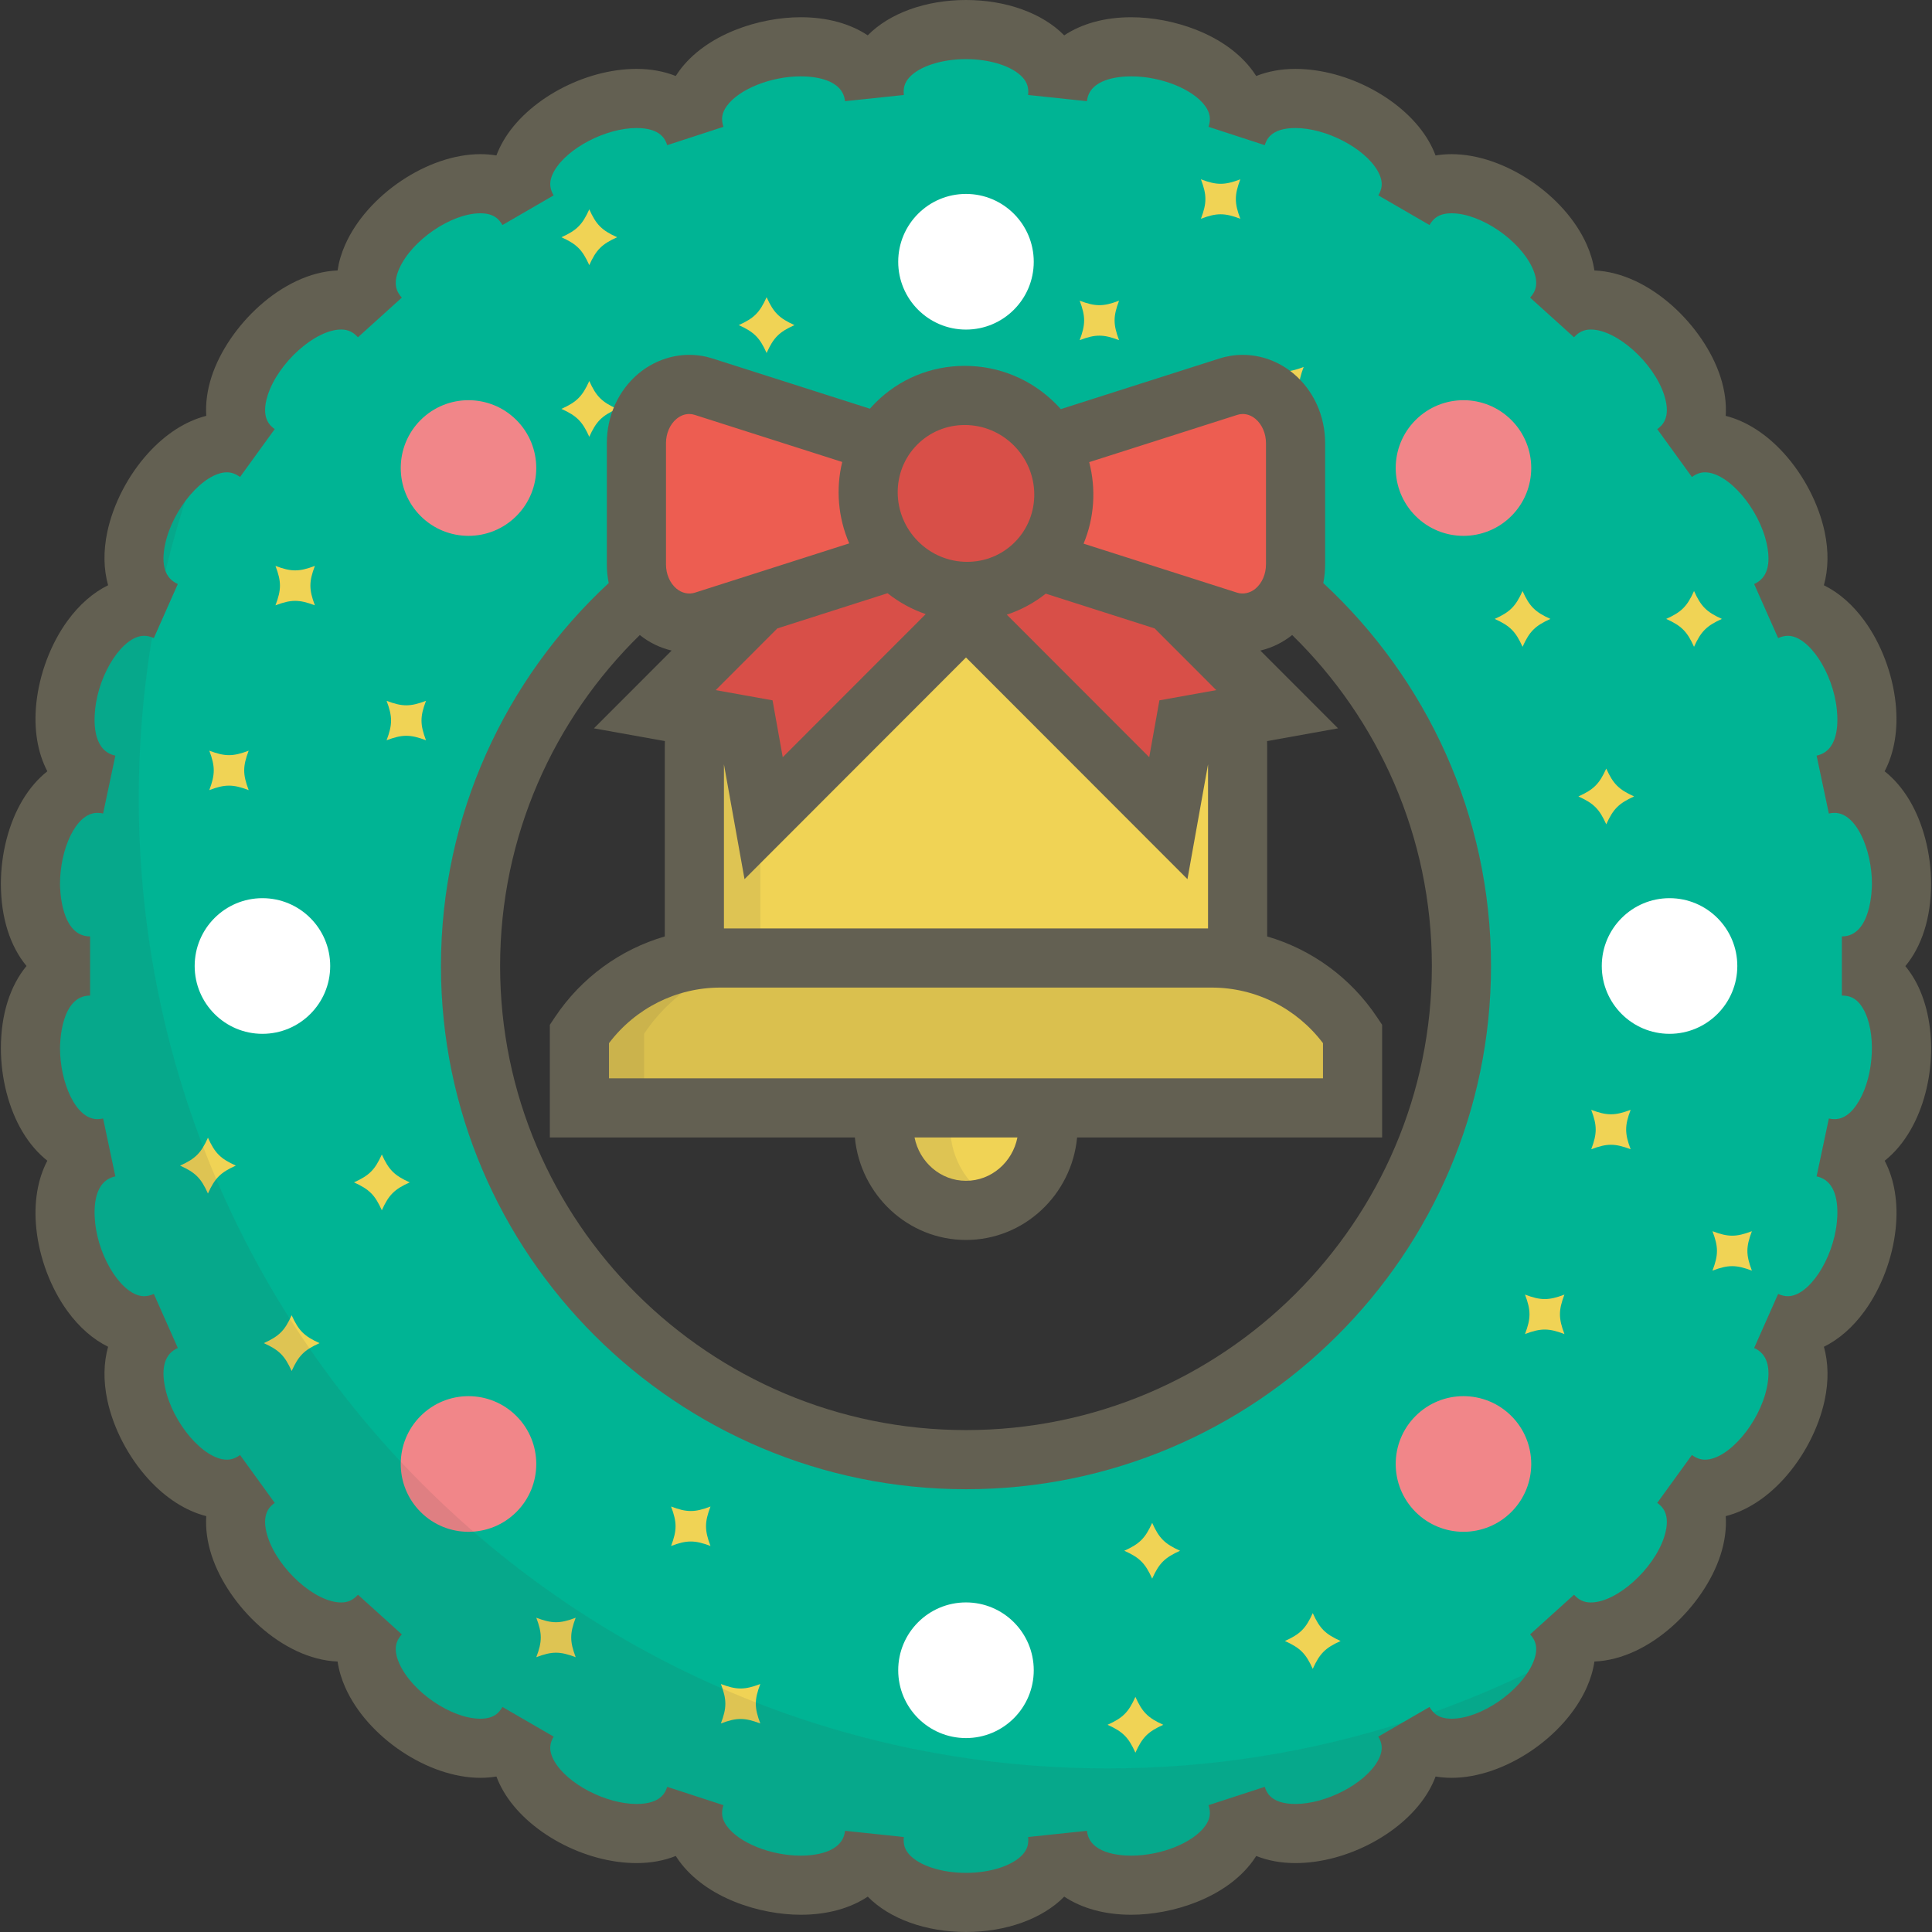 <?xml version="1.0" encoding="UTF-8"?> <svg xmlns="http://www.w3.org/2000/svg" xmlns:xlink="http://www.w3.org/1999/xlink" version="1.1" id="Layer_1" x="0px" y="0px" viewBox="0 0 511.999 511.999" style="enable-background:new 0 0 511.999 511.999;" xml:space="preserve"><rect x="0" y="0" width="511.999" height="511.999" fill="#333333" stroke="none"/> <path style="fill:#F0D355;" d="M327.976,258.593v-60.782c0-40.29-32.235-72.947-71.982-72.947c-39.757,0-71.98,32.657-71.98,72.947 v60.782H327.976z"></path> <g style="opacity:0.1;"> <path style="fill:#414042;" d="M264.743,125.404c-2.869-0.351-5.786-0.539-8.749-0.539c-39.757,0-71.98,32.657-71.98,72.947v60.782 h17.502v-60.782C201.518,160.523,229.12,129.782,264.743,125.404z"></path> </g> <path style="fill:#F0D355;" d="M277.748,298.548c0,12.266-9.738,22.216-21.751,22.216l0,0c-12.012,0-21.751-9.948-21.751-22.216l0,0 c0-12.264,9.738-22.209,21.751-22.209l0,0C268.009,276.339,277.748,286.283,277.748,298.548L277.748,298.548z"></path> <g style="opacity:0.1;"> <path style="fill:#414042;" d="M251.804,298.548c0-9.075,5.333-16.872,12.971-20.319c-2.688-1.212-5.655-1.89-8.779-1.89 c-12.012,0-21.751,9.945-21.751,22.209c0,12.266,9.738,22.216,21.751,22.216c3.124,0,6.092-0.679,8.779-1.889 C257.137,315.425,251.804,307.624,251.804,298.548z"></path> </g> <path style="fill:#DAC04E;" d="M153.549,293.604h204.892v-19.647c-8.059-12.103-21.761-20.074-37.321-20.074H190.868 c-15.557,0-29.259,7.97-37.319,20.074V293.604z"></path> <g style="opacity:0.1;"> <path style="fill:#414042;" d="M208.015,253.884h-17.147c-15.557,0-29.259,7.97-37.319,20.074v19.647h17.145v-19.647 C178.751,261.854,192.454,253.884,208.015,253.884z"></path> </g> <path style="fill:#00B494;" d="M488.107,256c24.437,0,18.832-53.145-5.07-48.086c23.902-5.059,7.327-55.881-14.994-45.98 c22.32-9.902-4.496-56.185-24.268-41.873c19.772-14.312-16.119-54.023-32.463-35.932c16.345-18.091-27.045-49.502-39.257-28.421 c12.213-21.081-36.786-42.817-44.331-19.665c7.545-23.151-44.91-34.259-47.468-10.047c2.557-24.212-51.08-24.212-48.522,0 c-2.557-24.212-55.014-13.104-47.468,10.047c-7.547-23.151-56.543-1.415-44.329,19.665c-12.214-21.081-55.604,10.33-39.257,28.421 c-16.347-18.091-52.234,21.619-32.465,35.932c-19.769-14.312-46.586,31.972-24.264,41.873c-22.322-9.902-38.902,40.92-14.998,45.98 C5.052,202.855-0.55,256,23.881,256c-24.431,0-18.829,53.146,5.075,48.086c-23.904,5.06-7.325,55.884,14.998,45.982 c-22.322,9.902,4.494,56.182,24.264,41.87c-19.769,14.311,16.119,54.022,32.465,35.932c-16.347,18.091,27.043,49.501,39.257,28.42 c-12.214,21.081,36.781,42.818,44.329,19.665c-7.547,23.152,44.91,34.261,47.468,10.049c-2.557,24.212,51.08,24.212,48.522,0 c2.557,24.212,55.012,13.103,47.468-10.049c7.545,23.152,56.543,1.415,44.331-19.665c12.213,21.081,55.602-10.33,39.257-28.42 c16.345,18.091,52.234-21.62,32.463-35.932c19.772,14.311,46.588-31.969,24.268-41.87c22.32,9.902,38.896-40.921,14.994-45.982 C506.939,309.146,512.544,256,488.107,256z M255.996,386.823c-72.516,0-131.3-58.571-131.3-130.823 c0-72.257,58.784-130.823,131.3-130.823c72.518,0,131.3,58.567,131.3,130.823C387.296,328.253,328.516,386.823,255.996,386.823z"></path> <g> <path style="fill:#FFFFFF;" d="M273.954,69.371c0,9.924-8.043,17.972-17.958,17.972c-9.918,0-17.96-8.048-17.96-17.972 c0-9.929,8.04-17.979,17.96-17.979C265.91,51.392,273.954,59.442,273.954,69.371z"></path> <path style="fill:#FFFFFF;" d="M273.954,442.632c0,9.927-8.043,17.975-17.958,17.975c-9.918,0-17.96-8.049-17.96-17.975 c0-9.929,8.04-17.975,17.96-17.975C265.91,424.657,273.954,432.704,273.954,442.632z"></path> <path style="fill:#FFFFFF;" d="M442.442,273.975c-9.916,0-17.956-8.047-17.956-17.973c0-9.931,8.038-17.977,17.956-17.977 c9.918,0,17.962,8.047,17.962,17.977C460.403,265.929,452.36,273.975,442.442,273.975z"></path> <path style="fill:#FFFFFF;" d="M69.546,273.975c-9.914,0-17.956-8.047-17.956-17.973c0-9.931,8.04-17.977,17.956-17.977 c9.922,0,17.96,8.047,17.96,17.977C87.505,265.929,79.468,273.975,69.546,273.975z"></path> </g> <g> <path style="fill:#F18689;" d="M400.531,136.744c-7.012,7.018-18.384,7.018-25.396,0c-7.012-7.024-7.012-18.405,0-25.421 c7.012-7.022,18.384-7.022,25.396,0C407.547,118.339,407.547,129.72,400.531,136.744z"></path> <path style="fill:#F18689;" d="M136.856,400.682c-7.012,7.015-18.386,7.015-25.398,0c-7.01-7.021-7.01-18.404-0.002-25.421 c7.014-7.02,18.388-7.02,25.4,0C143.871,382.278,143.871,393.661,136.856,400.682z"></path> <path style="fill:#F18689;" d="M375.134,400.68c-7.01-7.021-7.01-18.401,0-25.42c7.014-7.021,18.386-7.021,25.398,0 c7.016,7.02,7.016,18.4,0,25.42C393.519,407.697,382.148,407.697,375.134,400.68z"></path> <path style="fill:#F18689;" d="M111.456,136.74c-7.008-7.02-7.008-18.401,0-25.419c7.014-7.018,18.388-7.018,25.4-0.004 c7.01,7.023,7.01,18.404,0,25.425C129.844,143.761,118.47,143.761,111.456,136.74z"></path> </g> <g> <path style="fill:#F0D355;" d="M163.546,62.872c-4.068,1.833-5.553,3.321-7.381,7.39c-1.835-4.07-3.323-5.557-7.385-7.39 c4.064-1.834,5.552-3.322,7.385-7.392C157.992,59.55,159.478,61.038,163.546,62.872z"></path> <path style="fill:#F0D355;" d="M210.543,86.155c-4.07,1.833-5.552,3.321-7.383,7.39c-1.833-4.07-3.319-5.557-7.385-7.39 c4.068-1.835,5.553-3.323,7.385-7.393C204.993,82.832,206.475,84.32,210.543,86.155z"></path> <path style="fill:#F0D355;" d="M163.546,108.359c-4.068,1.837-5.553,3.323-7.381,7.392c-1.835-4.07-3.323-5.555-7.385-7.392 c4.064-1.835,5.552-3.321,7.385-7.39C157.992,105.038,159.478,106.524,163.546,108.359z"></path> <path style="fill:#F0D355;" d="M312.721,410.964c-4.068,1.833-5.555,3.321-7.385,7.392c-1.833-4.072-3.314-5.559-7.383-7.392 c4.07-1.835,5.552-3.322,7.383-7.393C307.166,407.642,308.654,409.129,312.721,410.964z"></path> <path style="fill:#F0D355;" d="M355.274,434.881c-4.064,1.832-5.549,3.321-7.381,7.391c-1.833-4.071-3.319-5.559-7.381-7.391 c4.064-1.835,5.548-3.321,7.381-7.392C349.725,431.562,351.211,433.047,355.274,434.881z"></path> <path style="fill:#F0D355;" d="M308.278,457.085c-4.068,1.835-5.548,3.321-7.385,7.394c-1.829-4.074-3.314-5.559-7.383-7.394 c4.07-1.833,5.555-3.319,7.383-7.392C302.73,453.768,304.211,455.253,308.278,457.085z"></path> <path style="fill:#F0D355;" d="M328.696,57.975c-4.165-1.582-6.269-1.582-10.441,0c1.582-4.175,1.582-6.279,0-10.455 c4.171,1.585,6.276,1.585,10.441,0C327.12,51.697,327.12,53.8,328.696,57.975z"></path> <path style="fill:#F0D355;" d="M345.485,107.704c-4.173-1.582-6.274-1.582-10.441,0c1.578-4.176,1.578-6.277,0-10.452 c4.167,1.579,6.267,1.579,10.441,0C343.903,101.427,343.903,103.527,345.485,107.704z"></path> <path style="fill:#F0D355;" d="M296.561,90.142c-4.169-1.583-6.267-1.583-10.439,0c1.578-4.176,1.578-6.279,0-10.456 c4.171,1.584,6.269,1.584,10.439,0C294.987,83.864,294.987,85.965,296.561,90.142z"></path> <path style="fill:#F0D355;" d="M188.288,409.698c-4.171-1.581-6.271-1.581-10.445,0c1.58-4.175,1.58-6.276,0-10.453 c4.173,1.582,6.274,1.582,10.445,0C186.707,403.423,186.707,405.523,188.288,409.698z"></path> <path style="fill:#F0D355;" d="M201.486,456.734c-4.175-1.58-6.274-1.58-10.443,0c1.574-4.177,1.574-6.28,0-10.454 c4.169,1.58,6.267,1.58,10.443,0C199.903,450.456,199.903,452.557,201.486,456.734z"></path> <path style="fill:#F0D355;" d="M152.562,439.171c-4.169-1.582-6.267-1.582-10.436,0c1.58-4.174,1.58-6.279,0-10.454 c4.169,1.584,6.267,1.584,10.436,0C150.984,432.892,150.984,434.996,152.562,439.171z"></path> <path style="fill:#F0D355;" d="M448.932,171.412c-1.829-4.068-3.314-5.559-7.38-7.39c4.066-1.833,5.552-3.321,7.383-7.396 c1.831,4.075,3.319,5.563,7.381,7.394C452.253,165.854,450.766,167.345,448.932,171.412z"></path> <path style="fill:#F0D355;" d="M425.674,218.457c-1.835-4.071-3.319-5.559-7.385-7.392c4.068-1.835,5.552-3.321,7.385-7.387 c1.833,4.068,3.317,5.553,7.383,7.387C428.991,212.898,427.507,214.386,425.674,218.457z"></path> <path style="fill:#F0D355;" d="M403.492,171.412c-1.835-4.07-3.321-5.559-7.385-7.39c4.066-1.837,5.552-3.323,7.385-7.396 c1.829,4.075,3.316,5.559,7.38,7.394C406.809,165.854,405.321,167.345,403.492,171.412z"></path> <path style="fill:#F0D355;" d="M101.189,320.732c-1.835-4.07-3.319-5.555-7.383-7.39c4.066-1.836,5.549-3.323,7.383-7.392 c1.833,4.07,3.319,5.556,7.383,7.392C104.507,315.178,103.021,316.664,101.189,320.732z"></path> <path style="fill:#F0D355;" d="M77.293,363.333c-1.835-4.072-3.317-5.555-7.383-7.392c4.068-1.835,5.555-3.322,7.383-7.389 c1.833,4.069,3.319,5.555,7.387,7.389C80.613,357.775,79.126,359.261,77.293,363.333z"></path> <path style="fill:#F0D355;" d="M55.106,316.287c-1.829-4.068-3.312-5.557-7.383-7.387c4.071-1.837,5.555-3.323,7.387-7.396 c1.831,4.073,3.317,5.559,7.385,7.392C58.427,310.731,56.941,312.221,55.106,316.287z"></path> <path style="fill:#F0D355;" d="M453.823,336.727c1.582-4.169,1.584-6.272,0-10.449c4.169,1.584,6.271,1.584,10.445,0 c-1.586,4.177-1.586,6.28,0,10.453C460.101,335.151,457.993,335.151,453.823,336.727z"></path> <path style="fill:#F0D355;" d="M404.141,353.533c1.586-4.173,1.586-6.278,0-10.455c4.173,1.585,6.278,1.585,10.443,0.005 c-1.576,4.172-1.576,6.277,0.006,10.45C410.413,351.947,408.315,351.951,404.141,353.533z"></path> <path style="fill:#F0D355;" d="M421.694,304.565c1.574-4.176,1.574-6.278-0.008-10.453c4.177,1.58,6.276,1.58,10.449,0 c-1.584,4.177-1.582,6.277,0,10.453C427.962,302.984,425.858,302.986,421.694,304.565z"></path> <path style="fill:#F0D355;" d="M102.452,196.18c1.576-4.178,1.576-6.276,0-10.453c4.167,1.58,6.267,1.58,10.441,0 c-1.582,4.173-1.582,6.276,0,10.453C108.719,194.6,106.619,194.6,102.452,196.18z"></path> <path style="fill:#F0D355;" d="M55.464,209.388c1.576-4.18,1.576-6.276,0-10.452c4.167,1.58,6.271,1.58,10.436,0 c-1.576,4.174-1.576,6.279,0.006,10.452C61.735,207.808,59.631,207.806,55.464,209.388z"></path> <path style="fill:#F0D355;" d="M73.002,160.418c1.582-4.171,1.588-6.274,0-10.447c4.171,1.58,6.276,1.58,10.445-0.004 c-1.582,4.178-1.582,6.28,0,10.453C79.28,158.842,77.175,158.842,73.002,160.418z"></path> </g> <polygon style="fill:#D84F48;" points="277.015,126.445 234.976,126.445 173.529,187.953 197.983,192.346 202.372,216.825 255.996,163.149 309.622,216.825 314.009,192.346 338.462,187.953 "></polygon> <g style="opacity:0.1;"> <path style="fill:#414042;" d="M293.576,468.637c-141.825,0-256.796-115.083-256.796-257.045c0-17.267,1.715-34.133,4.957-50.445 c-21.17-5.765-35.886,41.877-12.781,46.768C5.052,202.855-0.55,256,23.881,256c-24.431,0-18.829,53.146,5.075,48.086 c-23.904,5.06-7.325,55.884,14.998,45.982c-22.322,9.902,4.494,56.182,24.264,41.87c-19.769,14.311,16.119,54.022,32.465,35.932 c-16.347,18.091,27.043,49.501,39.257,28.42c-12.214,21.081,36.781,42.818,44.329,19.665c-7.547,23.152,44.91,34.261,47.468,10.049 c-2.557,24.212,51.08,24.212,48.522,0c2.557,24.212,55.012,13.103,47.468-10.049c7.535,23.119,56.403,1.475,44.378-19.577 C347.348,464.327,320.968,468.637,293.576,468.637z"></path> <path style="fill:#414042;" d="M41.809,160.771c2.91-14.522,7.043-28.6,12.288-42.123C39.385,124.885,27.87,151.728,41.809,160.771 z"></path> <path style="fill:#414042;" d="M425.839,431.951c5.473-1.368,11.01-5.169,15.357-10.021 C436.205,425.448,431.087,428.792,425.839,431.951z"></path> <path style="fill:#414042;" d="M372.109,456.376c10.141,17.26,41.381-1.096,42.785-18.19 C401.317,445.484,387.009,451.589,372.109,456.376z"></path> </g> <g> <path style="fill:#ED5D51;" d="M182.652,165.131c-3.002,0-5.965-1.072-8.426-3.138c-3.506-2.94-5.571-7.553-5.571-12.441v-32.092 c0-4.893,2.066-9.496,5.571-12.445c2.461-2.054,5.424-3.138,8.426-3.138c1.298,0,2.593,0.201,3.859,0.611l50.26,16.041 c5.996,1.917,10.132,8.027,10.132,14.981c0,6.941-4.137,13.056-10.132,14.974l-50.26,16.049 C185.245,164.937,183.943,165.131,182.652,165.131z"></path> <path style="fill:#ED5D51;" d="M329.34,165.131c3.006,0,5.97-1.072,8.425-3.138c3.508-2.94,5.573-7.553,5.573-12.441v-32.092 c0-4.893-2.066-9.496-5.573-12.445c-2.456-2.054-5.419-3.138-8.425-3.138c-1.289,0-2.588,0.201-3.857,0.611l-50.26,16.041 c-5.998,1.917-10.134,8.027-10.134,14.981c0,6.941,4.137,13.056,10.134,14.974l50.26,16.049 C326.752,164.937,328.054,165.131,329.34,165.131z"></path> </g> <path style="fill:#D84F48;" d="M274.229,112.521c10.19,10.199,10.292,26.637,0.22,36.717c-10.065,10.076-26.493,9.978-36.683-0.222 c-10.194-10.207-10.294-26.652-0.231-36.727C247.607,102.208,264.032,102.314,274.229,112.521z"></path> <g> <path style="fill:#636052;" d="M350.68,154.516c0.323-1.611,0.494-3.272,0.494-4.963v-32.092c0-7.251-3.049-13.973-8.381-18.455 c-3.826-3.202-8.604-4.964-13.453-4.964c-2.12,0-4.227,0.333-6.241,0.982l-41.974,13.396c-0.437-0.489-0.884-0.971-1.353-1.44 c-6.457-6.463-15.016-10.022-24.104-10.022c-8.961,0-17.369,3.476-23.677,9.79c-0.506,0.508-0.987,1.033-1.456,1.565l-41.608-13.28 c-2.034-0.659-4.145-0.993-6.276-0.993c-4.843,0-9.62,1.763-13.472,4.978c-5.314,4.471-8.363,11.193-8.363,18.441v32.092 c0,1.692,0.171,3.352,0.494,4.964C133.989,179.851,116.86,215.964,116.86,256c0,76.457,62.416,138.66,139.137,138.66 S395.133,332.457,395.133,256C395.133,215.964,378.003,179.85,350.68,154.516z M288.647,122.472l39.239-12.523 c0.48-0.155,0.97-0.234,1.453-0.234c1.196,0,2.369,0.455,3.381,1.301c1.741,1.462,2.779,3.871,2.779,6.445v32.092 c0,2.575-1.037,4.981-2.779,6.443c-1.435,1.206-3.284,1.57-4.856,1.073l-40.704-12.997 C290.015,137.231,290.508,129.616,288.647,122.472z M269.627,301.441c-1.298,6.547-6.916,11.486-13.631,11.486 c-6.715,0-12.333-4.939-13.633-11.486H269.627z M161.386,285.767v-9.317c7.004-9.264,17.866-14.73,29.482-14.73h130.253 c11.616,0,22.478,5.465,29.484,14.731v9.316L161.386,285.767L161.386,285.767z M191.852,246.047v-43.492l5.455,30.426l58.69-58.744 l58.69,58.746l5.453-30.421v43.484H191.852z M305.993,166.538l16.335,16.352l-15.072,2.706l-2.7,15.072l-37.741-37.777 c3.724-1.224,7.214-3.096,10.318-5.567L305.993,166.538z M243.08,117.827c3.345-3.349,7.816-5.194,12.588-5.194 c4.898,0,9.52,1.928,13.016,5.426c7.124,7.13,7.222,18.632,0.223,25.639c-3.347,3.35-7.82,5.195-12.596,5.195 c-4.894,0-9.513-1.924-13-5.416C236.184,136.341,236.081,124.835,243.08,117.827z M235.211,157.21 c3.059,2.428,6.473,4.289,10.113,5.535l-37.888,37.922l-2.702-15.072l-15.067-2.706l16.337-16.353L235.211,157.21z M176.49,117.461 c0-2.573,1.039-4.983,2.76-6.429c1.03-0.861,2.206-1.317,3.402-1.317c0.488,0,0.974,0.076,1.475,0.239l39.068,12.47 c-1.732,7.128-1.109,14.734,1.857,21.576l-40.914,13.065c-1.604,0.509-3.426,0.14-4.876-1.075 c-1.735-1.457-2.771-3.864-2.771-6.438v-32.092H176.49z M255.996,378.987c-68.077,0-123.463-55.172-123.463-122.987 c0-34.315,14.19-65.383,37.021-87.713c2.503,2.007,5.39,3.403,8.432,4.118l-20.592,20.612l18.806,3.378 c-0.01,0.472-0.022,0.942-0.022,1.417v50.353c-11.768,3.43-22.137,10.912-29.151,21.449l-1.314,1.973v29.854h80.834 c1.439,15.218,14.096,27.159,29.449,27.159c15.353,0,28.011-11.941,29.447-27.159h80.834v-29.855l-1.314-1.973 c-7.016-10.536-17.384-18.016-29.151-21.448v-50.353c0-0.473-0.015-0.945-0.022-1.416l18.808-3.379l-20.592-20.612 c3.045-0.716,5.935-2.114,8.43-4.119c22.833,22.331,37.023,53.398,37.023,87.714C379.46,323.815,324.075,378.987,255.996,378.987z"></path> <path style="fill:#636052;" d="M504.935,256.032c4.329-5.208,6.818-12.757,6.818-21.831c0-7.984-2.092-16.059-5.739-22.157 c-1.861-3.113-4.077-5.678-6.567-7.644c2.569-4.903,3.643-11.083,2.914-18.04c-0.814-7.78-3.822-15.736-8.25-21.829 c-3.114-4.285-6.784-7.476-10.766-9.435c1.184-4.21,1.294-9.009,0.208-14.13c-1.569-7.413-5.512-15.014-10.815-20.859 c-4.647-5.12-9.974-8.518-15.406-9.901c0.212-3.282-0.241-6.77-1.4-10.343c-4.321-13.337-18.651-27.594-33.402-28.186 c-0.334-2.261-1.006-4.557-2.025-6.847c-5.871-13.22-21.939-23.976-35.816-23.976c-1.465,0-2.884,0.117-4.251,0.348 c-0.475-1.273-1.071-2.535-1.79-3.778c-6.296-10.925-21.498-19.164-35.357-19.164c-3.798,0-7.293,0.651-10.378,1.882 c-0.27-0.423-0.553-0.843-0.853-1.256c-7.179-9.891-21.384-14.317-32.276-14.317c-7.045,0-13.123,1.721-17.755,4.802 C276.266,3.486,266.623,0,255.996,0c-10.627,0-20.269,3.486-26.037,9.368c-4.633-3.081-10.71-4.802-17.755-4.802 c-10.892,0-25.096,4.426-32.274,14.316c-0.3,0.415-0.586,0.833-0.853,1.257c-3.086-1.231-6.58-1.882-10.378-1.882 c-13.862,0-29.06,8.239-35.357,19.163c-0.717,1.244-1.312,2.506-1.79,3.779c-1.366-0.231-2.784-0.348-4.249-0.348 c-13.877,0-29.947,10.756-35.818,23.976c-1.019,2.289-1.69,4.586-2.023,6.847C74.711,72.266,60.38,86.524,56.059,99.86 c-1.157,3.574-1.612,7.062-1.398,10.344c-5.435,1.383-10.761,4.781-15.406,9.901c-5.304,5.844-9.245,13.447-10.816,20.857 c-1.084,5.122-0.976,9.922,0.21,14.131c-3.982,1.96-7.651,5.152-10.768,9.436c-4.43,6.093-7.439,14.049-8.253,21.83 c-0.726,6.955,0.347,13.136,2.916,18.039c-2.492,1.968-4.708,4.532-6.569,7.644c-3.647,6.097-5.741,14.173-5.741,22.157 c0,9.054,2.48,16.592,6.792,21.798c-4.31,5.208-6.79,12.743-6.79,21.798c0,7.984,2.092,16.059,5.739,22.157 c1.863,3.113,4.079,5.678,6.569,7.645c-2.569,4.904-3.643,11.085-2.914,18.041c0.814,7.78,3.822,15.737,8.253,21.83 c3.114,4.285,6.783,7.476,10.766,9.436c-1.184,4.208-1.294,9.009-0.208,14.13c1.569,7.41,5.512,15.012,10.815,20.857 c4.645,5.119,9.971,8.516,15.406,9.901c-0.214,3.283,0.24,6.769,1.398,10.341c4.321,13.337,18.651,27.595,33.404,28.186 c0.332,2.261,1.006,4.557,2.023,6.847c5.871,13.22,21.941,23.976,35.818,23.976c1.465,0,2.884-0.117,4.251-0.348 c0.475,1.273,1.071,2.535,1.79,3.779c6.296,10.924,21.496,19.163,35.355,19.163c3.798,0,7.292-0.651,10.378-1.882 c0.268,0.424,0.553,0.843,0.853,1.257c7.177,9.89,21.382,14.317,32.276,14.317c7.045,0,13.121-1.721,17.755-4.802 c5.766,5.882,15.408,9.369,26.035,9.369c10.627,0,20.267-3.487,26.035-9.369c4.633,3.081,10.71,4.802,17.755,4.802 c10.892,0,25.095-4.427,32.276-14.317c0.3-0.413,0.584-0.833,0.853-1.257c3.086,1.231,6.58,1.882,10.378,1.882 c13.862,0,29.062-8.239,35.357-19.163c0.719-1.245,1.314-2.506,1.792-3.779c1.366,0.231,2.784,0.348,4.249,0.348 c13.877,0,29.945-10.756,35.818-23.976c1.017-2.289,1.69-4.586,2.023-6.847c14.753-0.59,29.084-14.849,33.404-28.185 c1.157-3.573,1.612-7.06,1.398-10.342c5.435-1.384,10.761-4.78,15.406-9.901c5.304-5.845,9.245-13.447,10.817-20.857 c1.084-5.122,0.976-9.921-0.21-14.13c3.982-1.959,7.651-5.151,10.766-9.434c4.43-6.092,7.437-14.047,8.25-21.828 c0.728-6.954-0.343-13.135-2.91-18.038c2.606-2.062,4.912-4.777,6.826-8.095c6.886-11.922,7.34-29.121,1.057-40.005 C506.611,258.25,505.809,257.092,504.935,256.032z M493.762,267.342c3.46,5.995,2.967,17.365-1.055,24.331 c-1.884,3.261-4.077,4.915-6.522,4.915c0,0,0,0-0.002,0c-0.478,0-0.99-0.057-1.52-0.17l-3.246,15.335 c5.655,1.196,5.786,8.194,5.359,12.259c-1.03,9.838-7.455,19.494-12.971,19.494c-0.822,0-1.668-0.197-2.582-0.602l-6.355,14.327 c3.392,1.505,4.52,5.057,3.355,10.558c-1.996,9.428-10.259,19.037-16.374,19.037c-1.208,0-2.312-0.393-3.475-1.235l-9.19,12.695 c1.055,0.764,3.859,2.795,1.843,9.023c-2.786,8.598-12.598,17.36-19.44,17.36c-1.798,0-3.173-0.633-4.455-2.052l-11.631,10.506 c1.28,1.416,2.514,3.569,0.685,7.685c-3.349,7.538-13.794,14.665-21.494,14.665c-3.569,0-4.961-1.573-5.854-3.112l-13.563,7.857 c0.884,1.523,1.549,3.492-0.202,6.534c-3.475,6.029-13.653,11.316-21.78,11.316c-6.637,0-7.712-3.299-8.117-4.541l-14.902,4.857 c0.676,2.075,0.409,3.728-0.895,5.526c-3.249,4.475-11.672,7.85-19.592,7.85c-3.321,0-11.108-0.641-11.734-6.579l-15.588,1.645 c0.2,1.88-0.24,3.304-1.426,4.622c-2.666,2.963-8.571,4.879-15.041,4.879c-6.471,0-12.376-1.915-15.042-4.879 c-1.184-1.317-1.625-2.742-1.426-4.622l-15.586-1.645c-0.627,5.938-8.417,6.579-11.734,6.579c-7.92,0-16.343-3.375-19.592-7.851 c-1.304-1.798-1.574-3.45-0.895-5.525l-14.902-4.857c-0.406,1.242-1.48,4.541-8.117,4.541c-8.126,0-18.302-5.288-21.776-11.316 c-1.753-3.041-1.088-5.009-0.204-6.533l-13.562-7.858c-0.892,1.539-2.286,3.112-5.856,3.112c-7.7,0-18.147-7.127-21.494-14.666 c-1.829-4.115-0.594-6.266,0.685-7.683l-11.629-10.509c-1.284,1.419-2.657,2.053-4.458,2.053c-6.845,0-16.655-8.763-19.44-17.361 c-2.019-6.228,0.788-8.257,1.843-9.022l-9.19-12.695c-1.163,0.842-2.27,1.235-3.477,1.235c-6.113,0-14.374-9.607-16.371-19.037 c-1.165-5.5-0.034-9.052,3.357-10.558l-6.355-14.327c-0.914,0.405-1.76,0.602-2.584,0.602c-5.516,0-11.943-9.657-12.973-19.498 c-0.424-4.064-0.294-11.059,5.359-12.256l-3.244-15.335c-0.533,0.113-1.045,0.17-1.522,0.17c-5.835,0-9.9-9.904-9.9-18.79 c0-1.428,0.225-13.961,7.969-13.961v-15.673c-7.747,0-7.972-12.533-7.972-13.961c0-8.888,4.068-18.79,9.905-18.79 c0.478,0,0.99,0.057,1.52,0.17l3.244-15.335c-5.655-1.196-5.786-8.192-5.359-12.255c1.028-9.84,7.455-19.497,12.973-19.497 c0.824,0,1.67,0.196,2.584,0.602l6.355-14.327c-3.394-1.506-4.522-5.058-3.357-10.559c1.998-9.43,10.259-19.037,16.371-19.037 c1.208,0,2.312,0.392,3.475,1.234l9.192-12.696c-1.055-0.764-3.861-2.795-1.843-9.023c2.786-8.598,12.596-17.36,19.44-17.36 c1.798,0,3.173,0.632,4.458,2.053l11.629-10.509c-1.28-1.416-2.514-3.569-0.685-7.684c3.347-7.538,13.794-14.665,21.494-14.665 c3.569,0,4.963,1.573,5.856,3.112l13.562-7.858c-0.884-1.525-1.549-3.492,0.202-6.533c3.475-6.029,13.651-11.316,21.778-11.316 c6.637,0,7.71,3.3,8.117,4.541l14.902-4.858c-0.677-2.075-0.409-3.728,0.895-5.525c3.249-4.474,11.669-7.85,19.59-7.85 c3.321,0,11.11,0.641,11.736,6.58l15.586-1.645c-0.197-1.88,0.242-3.306,1.426-4.623c2.668-2.963,8.571-4.878,15.042-4.878 c6.469,0,12.374,1.914,15.041,4.878c1.186,1.318,1.627,2.743,1.426,4.623l15.588,1.645c0.627-5.939,8.417-6.58,11.734-6.58 c7.92,0,16.343,3.375,19.592,7.851c1.304,1.798,1.572,3.45,0.895,5.524l14.902,4.858c0.404-1.241,1.48-4.541,8.117-4.541 c8.126,0,18.305,5.289,21.778,11.318c1.753,3.041,1.088,5.008,0.206,6.532l13.562,7.857c0.892-1.539,2.284-3.112,5.853-3.112 c7.7,0,18.145,7.127,21.494,14.666c1.829,4.115,0.594,6.267-0.685,7.684l11.631,10.509c1.282-1.42,2.657-2.053,4.455-2.053 c6.843,0,16.654,8.761,19.439,17.361c2.019,6.227-0.786,8.257-1.843,9.022l9.192,12.696c1.163-0.842,2.267-1.234,3.475-1.234 c6.113,0,14.376,9.607,16.374,19.038c1.165,5.501,0.037,9.053-3.355,10.558l6.355,14.327c0.914-0.405,1.76-0.602,2.582-0.602 c5.516,0,11.941,9.657,12.971,19.496c0.424,4.064,0.294,11.059-5.359,12.256l3.244,15.335c0.533-0.113,1.045-0.17,1.52-0.17 c5.835,0,9.9,9.902,9.9,18.79c0,1.428-0.225,13.961-7.974,13.961v15.673C489.903,263.837,491.978,264.253,493.762,267.342z"></path> </g> <g> </g> <g> </g> <g> </g> <g> </g> <g> </g> <g> </g> <g> </g> <g> </g> <g> </g> <g> </g> <g> </g> <g> </g> <g> </g> <g> </g> <g> </g> </svg> 